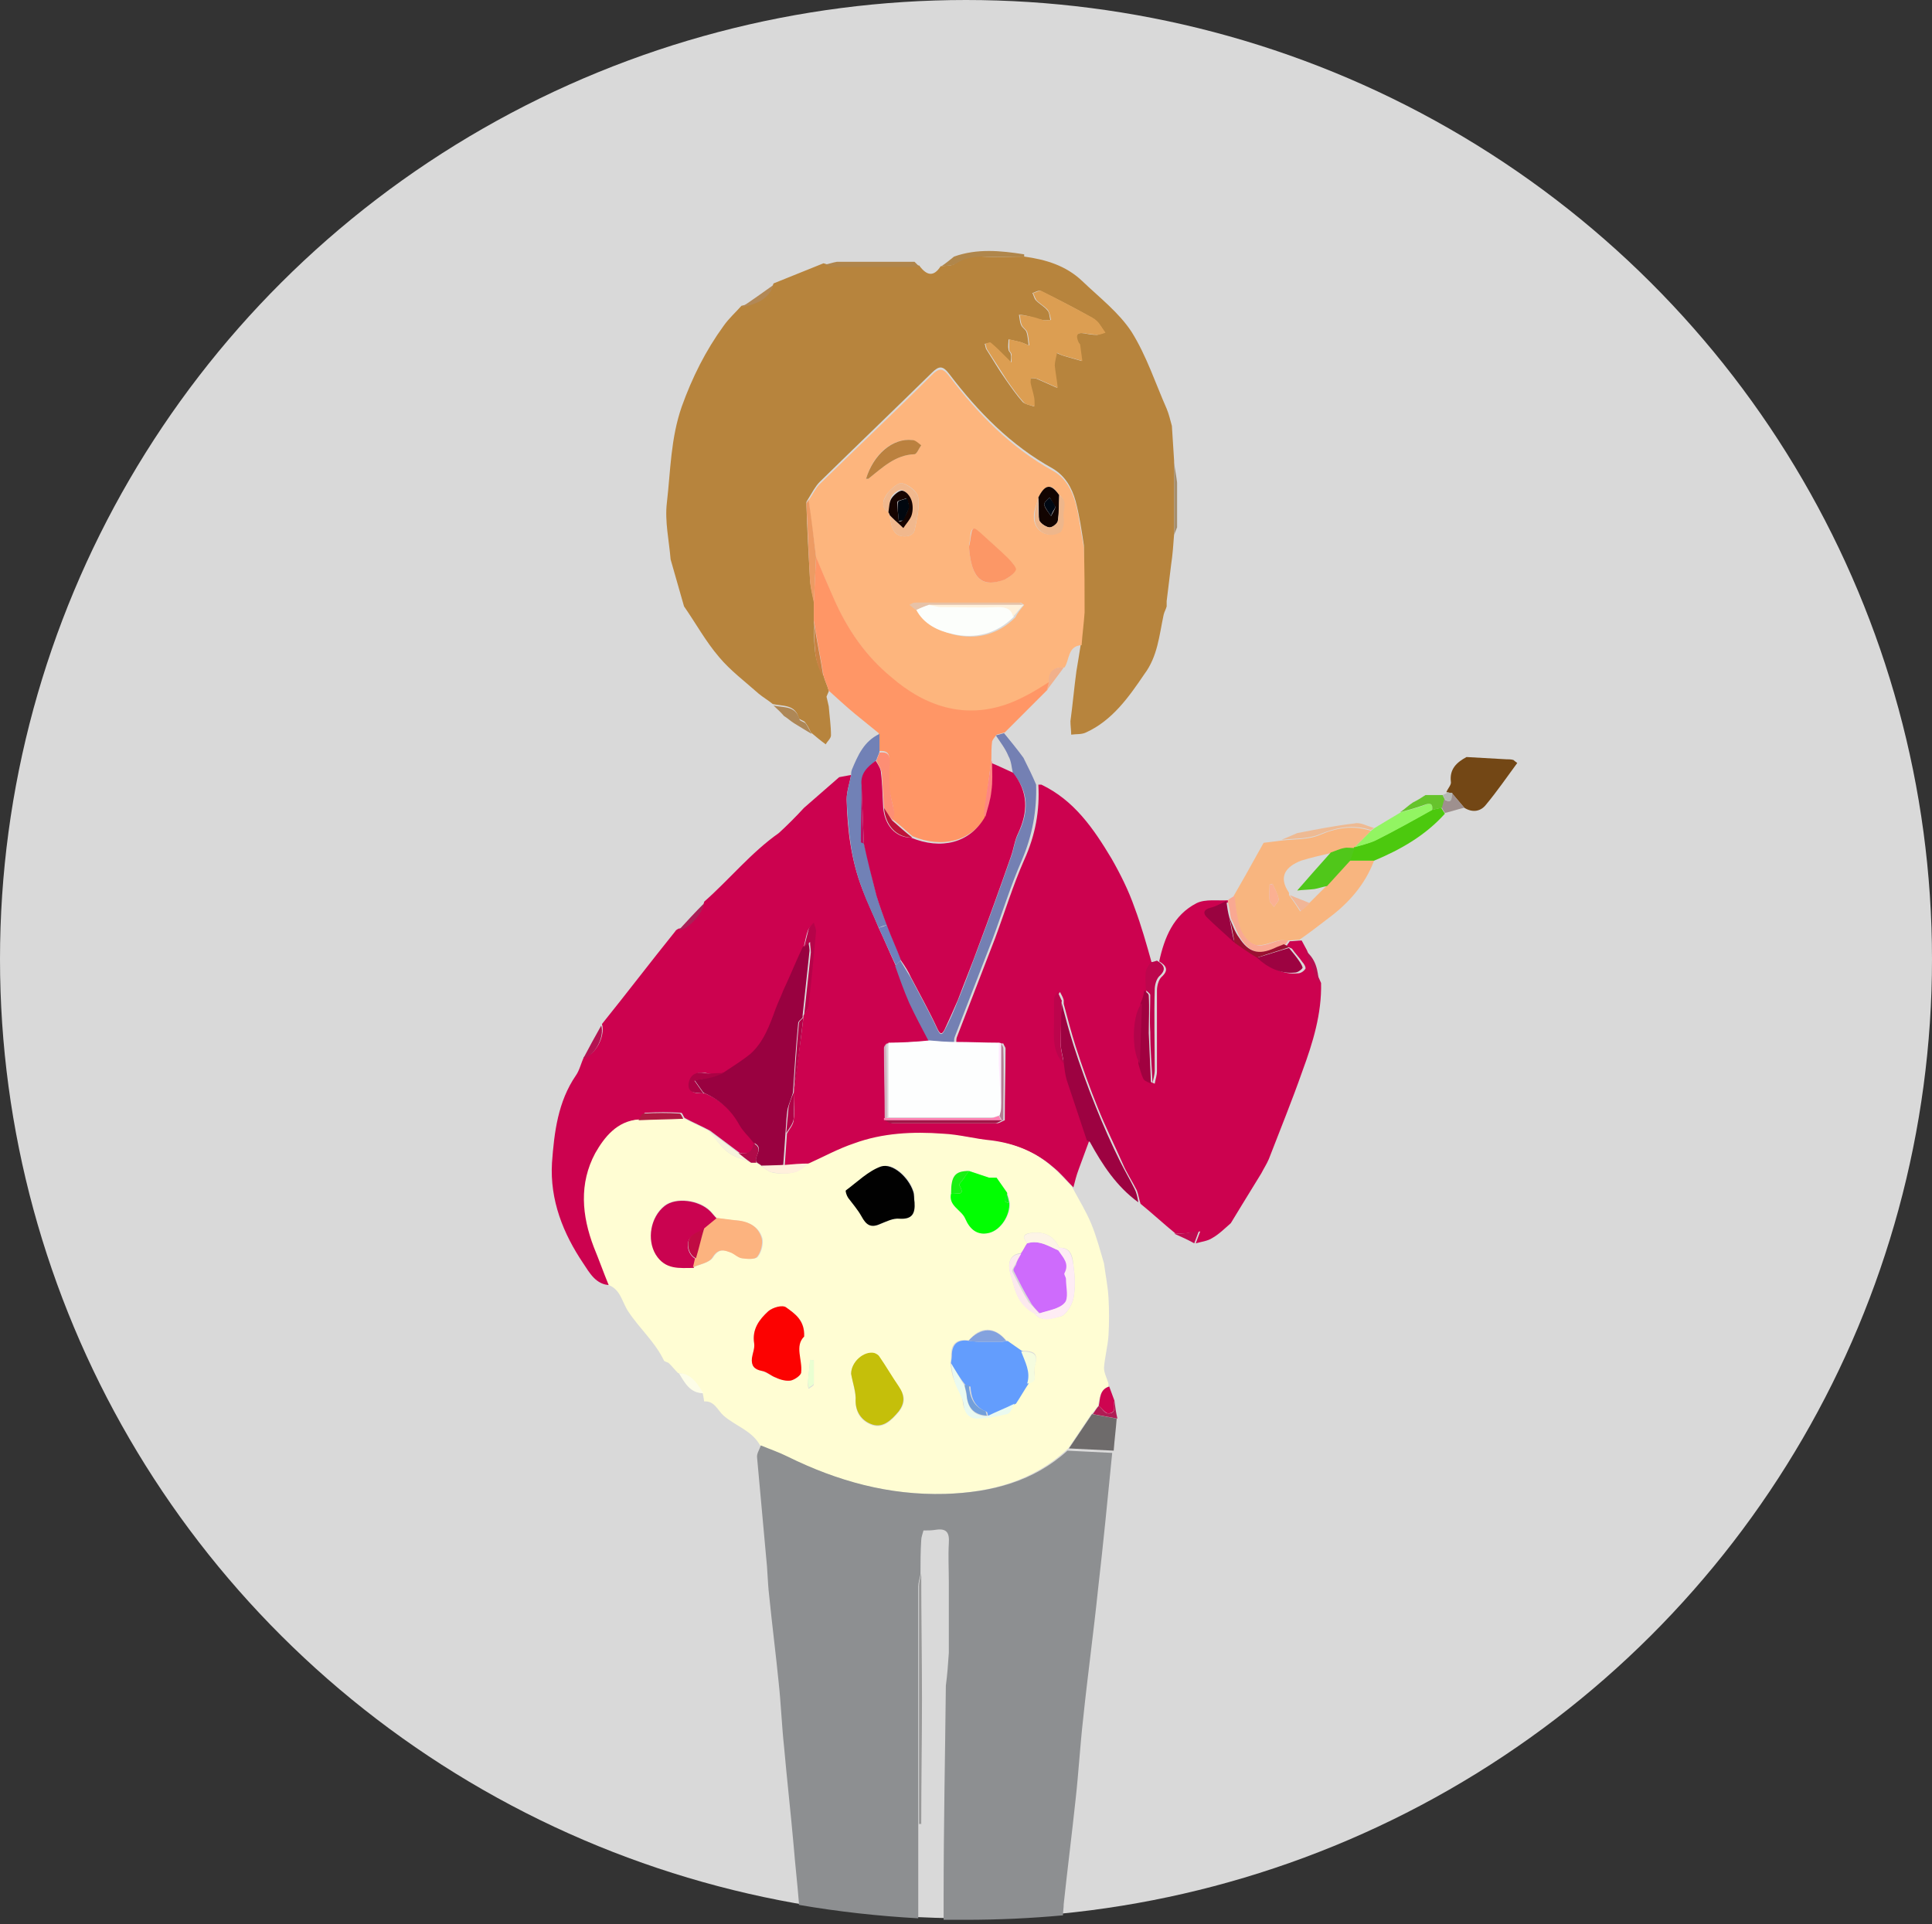 <svg version="1.1" id="Layer_1" xmlns="http://www.w3.org/2000/svg" x="0" y="0" viewBox="0 0 259 258" style="enable-background:new 0 0 259 258" xml:space="preserve"><rect x="0" y="0" width="259" height="258" fill="#333333" stroke="none"/><style>.st1{fill:#cc024f}.st44{fill:#b20247}</style><ellipse cx="129.5" cy="128.6" rx="129.5" ry="128.6" style="fill:#d9d9d9"/><path class="st1" d="M107.8 108.3c1.6-1.4 3.1-2.7 4.7-4.1.5-.1 1.1-.2 1.6-.3-.2 1.1-.6 2.2-.6 3.3.1 4.1.6 8.1 2.1 12 .7 1.8 1.5 3.5 2.2 5.2.8 1.7 1.5 3.4 2.3 5.1.6 1.7 1.2 3.4 1.9 5 .8 1.7 1.7 3.4 2.6 5.1l-5.7.3c-.1.2-.3.4-.3.6 0 3.1 0 6.2.1 9.4v.3c.3.1.7.4 1 .4h14c.3 0 .7-.3 1-.4 0-3.2.1-6.4.1-9.6 0-.2-.2-.4-.3-.7h-.3c-2 0-4-.1-6-.1 0-.3 0-.6.1-.8l5.1-13.2c1.3-3.5 2.4-7.1 3.9-10.5 1.5-3.3 2.1-6.6 1.9-10.1h.4c4.4 2.1 7 5.9 9.4 9.9 1.2 2.1 2.3 4.3 3.1 6.6.9 2.4 1.6 4.9 2.3 7.4-.2.4-.6.9-.7 1.3-.1.8 0 1.6 0 2.4-.1.6-.2 1.1-.3 1.7-1.3 1.4-1.5 6.3-.3 8.1.2.7.4 1.4.7 2.1.1.3.6.4 1 .6.1-.6.3-1.1.3-1.7v-10.8c0-.6.2-1.4.6-1.8 1-.9.7-1.5-.3-2.1.7-3.2 1.9-6.2 5-7.8 1.2-.6 2.9-.3 4.4-.4-.1 0-.1.1 0 .2-.7.3-1.4.7-2.1.9-.8.2-1.2.6-.6 1.2 1.2 1.2 2.5 2.4 3.8 3.5 1 .7 2 1.3 3 2 1.5 1.3 3.1 2.2 5.1 2 .4 0 .8-.3 1-.6.1-.2-.2-.7-.4-.9-.4-.6-1-1.2-1.4-1.8-.2-.1-.5-.2-.7-.4.1-.2.3-.4.4-.6.5 0 1.1-.1 1.6-.1.2.4.5.9.7 1.3.6 1.5 1.3 3 1.9 4.4.1 4.1-1.1 8-2.5 11.8-1.4 4-3 7.9-4.5 11.8-.3.7-.7 1.3-1 1.9-.9 1.5-1.8 2.9-2.7 4.4-.5.8-.9 1.5-1.4 2.3-.8.7-1.6 1.5-2.5 2-.6.4-1.5.5-2.2.7.2-.5.4-1.1.6-1.6-.5.1-1 .2-1.5.2-.6.1-1.2.1-1.8.1-1.6-1.3-3.1-2.7-4.7-4-.2-.6-.3-1.3-.5-1.8-.6-1.2-1.4-2.4-1.9-3.6-1.1-2.5-2.3-4.9-3.3-7.4-1.1-2.7-2.1-5.5-3-8.3-.6-1.9-1.1-3.8-1.6-5.7v-.5c-.1-.4-.3-.7-.5-1.1-.2.3-.5.7-.5 1-.1.9 0 1.9 0 2.8 0 2-.3 4.1 1.3 5.8.1.8.2 1.6.4 2.3l2.7 8.1c-.5 1.3-.9 2.5-1.4 3.8-.3.8-.5 1.6-.7 2.4-.9-.9-1.7-1.9-2.7-2.7-2.3-2-5-3.1-8.1-3.5-2.2-.2-4.3-.8-6.5-.9-4-.2-8.1 0-11.9 1.3-2.1.7-4.1 1.8-6.1 2.7-1.1.1-2.2.2-3.4.2.1-1.4.2-2.9.3-4.3.3-.6.9-1.2.9-1.9.2-1.1 0-2.3 0-3.5.4-3.4.9-6.7 1.3-10.1v-.3c.2-.4.6-.8.6-1.3.4-3.3.7-6.5 1-9.8 0-.4-.2-.8-.3-1.2-.2.3-.6.5-.7.9-.3.8-.4 1.6-.6 2.4-.9 1.9-1.8 3.9-2.6 5.8-.4.8-.7 1.6-1 2.4-.8 2.2-1.6 4.5-3.4 6.1-1.1 1-2.4 1.7-3.6 2.5-.8 0-1.6.1-2.3-.1-1.3-.3-2.2.2-2.3 1.4-.2 1.4 1 1.3 2 1.3 2.1.9 3.7 2.3 4.8 4.3.5.9 1.3 1.6 1.9 2.4-.2 1.2-.9 1.5-2 1.3-1.3-1-2.7-2-4-3-1.1-.6-2.3-1.1-3.4-1.7-.2-.2-.3-.7-.5-.7-1.6-.1-3.2-.1-4.8 0-.2 0-.4.6-.7.9-2.9.2-4.6 2.4-5.8 4.5-2.2 4-1.7 8.4-.2 12.6.7 1.7 1.3 3.4 2 5.1-1.9 0-2.8-1.7-3.6-2.9-2.7-4-4.5-8.5-4.2-13.5.3-4.1.8-8.2 3.2-11.7.5-.7.7-1.7 1.1-2.5 1.4-.1 2.9-2.7 2.4-4.4 3.3-4.1 6.5-8.3 9.8-12.4.1-.2.3-.3.5-.4 1.2 0 3.2-2.2 3.4-3.6 3.4-3 6.3-6.6 10-9.2 1.1-1 2.3-2.2 3.4-3.4z"/><path d="M137.3 34.4c2.9.4 5.6 1.2 7.8 3.3 2.3 2.2 4.9 4.2 6.6 6.8 2 3.2 3.2 6.9 4.7 10.3.3.7.5 1.6.7 2.3.1 1.6.2 3.1.3 4.7v9.8c-.1 1.4-.2 2.8-.4 4.1-.2 1.6-.4 3.3-.6 4.9v.7c-.1.4-.3.7-.4 1.1-.6 2.8-.8 5.6-2.6 8-2.1 3.1-4.3 6.2-7.8 7.8-.6.3-1.3.2-2 .3 0-.6-.1-1.2-.1-1.8.3-2.2.5-4.5.8-6.7.2-1.2.4-2.4.6-3.7.1-1.5.3-2.9.4-4.4v-8.8c-.3-2-.6-4-1.1-5.9-.5-1.8-1.4-3.4-3.1-4.4-5.6-3.1-10-7.6-13.8-12.6-.9-1.2-1.4-1.2-2.4-.2-5 4.9-10 9.7-15 14.6-.6.6-1 1.4-1.5 2.2-.1.2-.3.4-.3.6.1 3.5.3 7 .5 10.5.1.9.3 1.8.5 2.7v2.6c.1 2.5-.2 5.1 1.3 7.4.2.7.5 1.3.7 2v.1c-.1.2-.2.5-.3.7.1.4.2.9.3 1.3.1 1.3.3 2.6.3 3.9 0 .4-.5.8-.7 1.2-.7-.5-1.4-1.1-2-1.6-.2-.5-.5-1-.8-1.4-.2-.2-.7-.3-.8-.5-.5-1.9-2.2-1.6-3.5-1.9-.6-.5-1.3-.9-1.9-1.4-1.8-1.6-3.8-3.1-5.3-4.9-1.8-2.1-3.1-4.5-4.7-6.8L89.9 75c-.2-2.5-.8-5.1-.5-7.6.5-4.3.5-8.6 2-12.9 1.4-3.9 3.2-7.5 5.6-10.8.7-1 1.6-1.8 2.4-2.7 1.8-.4 3.6-.9 4.3-3 2.2-.9 4.5-1.8 6.7-2.7.4.1.8.3 1.3.3h11.5s.1 0 .1.1c1 1.3 1.9 1.4 2.8 0 .7-.1 1.5 0 2-.4 1.1-.8 2.3-1 3.6-.9 1.9.1 3.8 0 5.6 0zm9.8 10.5c.2-.1.6-.2 1-.3-.3-.4-.5-.9-.9-1.3-.3-.4-.8-.7-1.2-.9-2.1-1.2-4.3-2.3-6.5-3.4-.3-.1-.8.2-1.1.3.2.3.2.7.5 1 .5.5 1.1.8 1.5 1.3.3.3.3.9.4 1.3-.4 0-.7.1-1.1 0-.6-.1-1.2-.3-1.8-.5-.4-.1-.9-.2-1.3-.2.1.5.1 1 .3 1.4.1.3.6.6.7.9.2.6.2 1.2.3 1.8-.5-.2-.9-.4-1.4-.5-.4-.1-.9-.2-1.3-.3 0 .5-.1.9 0 1.4 0 .2.3.4.3.6.1.4 0 .7 0 1.1l-.7-.7c-.6-.6-1.3-1.3-2-1.9-.1-.1-.5.1-.8.1.1.2.1.5.2.7.9 1.4 1.7 2.8 2.7 4.2.7 1 1.4 2 2.2 2.9.3.3 1 .4 1.5.6 0-.5 0-.9-.1-1.4-.1-.5-.3-1.1-.4-1.6-.1-.2 0-.5 0-.8.3 0 .6 0 .9.1l2.7 1.2c-.1-1-.3-2-.4-3 0-.6.2-1.2.3-1.7.4.2.9.4 1.3.5l2.1.6c-.1-.7-.2-1.5-.3-2.2 0-.1-.1-.2-.2-.3-.4-.9-.3-1.4.9-1.2.5.1 1 .2 1.7.2z" style="fill:#b7843d"/><path d="M108.4 156c2-.9 4-2 6.1-2.7 3.8-1.4 7.9-1.6 11.9-1.3 2.2.1 4.3.7 6.5.9 3.1.4 5.8 1.5 8.1 3.5 1 .8 1.8 1.8 2.7 2.7.9 1.7 1.9 3.3 2.6 5 .7 1.7 1.2 3.6 1.7 5.3.2 1.5.5 3 .6 4.5.1 1.7.1 3.5 0 5.2-.1 1.4-.5 2.9-.6 4.3 0 .7.4 1.4.6 2.1v.4c-1.2.5-1.2 1.6-1.4 2.6-.3.4-.6.8-.9 1.1-1 1.5-2.1 3.1-3.1 4.6-4.7 4.4-10.4 5.9-16.6 6.1-7.5.2-14.4-1.7-21.1-5-1.2-.6-2.4-1-3.6-1.5-1.1-2-3.3-2.6-4.9-4-.8-.7-1.2-2-2.6-1.9 0 0-.1-.7-.2-1.1-.9-1.2-1.6-2.6-3.3-2.7-.4-.4-.8-.9-1.2-1.3-.2-.2-.6-.2-.7-.4-1.2-2.5-3.3-4.3-4.8-6.6-.8-1.2-1-2.9-2.6-3.5-.7-1.7-1.3-3.4-2-5.1-1.6-4.2-2-8.5.2-12.6 1.2-2.1 2.9-4.3 5.8-4.5 2-.1 4-.1 6-.2 1.1.6 2.3 1.1 3.4 1.7.9 1 1.6 2.1 2.6 2.9.9.7 2.1.9 3.1 1.4.2 0 .4 0 .6-.1.2.2.5.3.7.5.5.3 1 .8 1.5.9.9.2 1.9.2 2.8 0 .8-.1 1.5-.8 2.1-1.2zm33.6 11.3c-.7-1.6-2-2.2-3.7-2-1.1.1-1.3.5-.6 1.4-.3.4-.5.9-.8 1.3-1.2.1-1.7.9-1.6 2 .1.8.4 1.5.6 2.3.4 1.6 1.2 2.9 2.7 3.7 1 1.4 2.5.7 3.6.5.7-.2 1.5-1.5 1.7-2.4.3-1.5.2-3 0-4.5-.1-.9-.2-2.4-1.9-2.3zm-9.4-9.4-2.7-.9c-1.9 0-2.4.7-2.3 3-.4 1.7 1.3 2.2 1.9 3.4.6 1.4 1.6 2.3 3.2 1.9 1.5-.4 2.8-2.4 2.7-4-.1-.5-.2-.9-.4-1.4-.5-.7-.9-1.3-1.4-2h-1zm-36.5 5.4c-.3-.3-.6-.7-.9-1-1.5-1.5-4.6-1.8-6.1-.7-1.9 1.5-2.4 4.5-1.2 6.5 1.2 2.1 3.2 1.8 5.1 1.8.9-.4 2.1-.6 2.6-1.3.8-1.3 1.6-1 2.6-.6.5.2.9.6 1.3.7.7.1 1.8.2 2.1-.2.5-.6.8-1.8.6-2.5-.5-1.7-2-2.2-3.6-2.4-.9 0-1.7-.2-2.5-.3zm39.9 24.8c.6-.9 1.1-1.8 1.7-2.7 1.7-.1.7-1.4 1-2.2.5-1.7.1-2.1-1.8-2.1-.7-.5-1.3-.9-2-1.4-1.6-1.9-3.5-1.9-5 0-1.6-.2-2.4.4-2.4 2 0 .3 0 .7-.1 1 .1.8.2 1.6.5 2.3.4 1.1 1.1 2 1.2 3.1.1 1.2.9 1.8 1.7 1.8 1.4.1 2.8-.2 4.1-.6.5.1.7-.7 1.1-1.2zm-28.2-8.9c.2-2.2-1.3-3.1-2.4-3.9-.5-.3-1.9 0-2.4.5-1.2 1.1-2.2 2.4-1.9 4.3.1.6-.2 1.3-.3 2-.1 1 .3 1.5 1.3 1.7.7.2 1.2.7 1.9.9.6.2 1.4.5 2 .4.5-.1 1.4-.7 1.4-1.1.1-1.7-1-3.5.4-4.8zm14.8-18c0-.5 0-1-.1-1.5-.6-1.9-2.8-3.9-4.3-3.3-1.7.6-3.2 2-4.7 3.2-.1.1.1.7.3 1 .6.9 1.3 1.6 1.8 2.5.6 1.1 1.2 1.6 2.5 1 .8-.4 1.8-.8 2.6-.7 1.6.1 2-.7 1.9-2.2zm-8.5 23c.2 1.1.6 2.4.6 3.7 0 1.6.8 2.6 2 3.1 1.6.7 2.8-.5 3.8-1.7.9-1.1.9-2.2 0-3.3-.9-1.3-1.7-2.7-2.6-4-.2-.2-.5-.5-.7-.5-1.4-.3-3.1 1.1-3.1 2.7zm-5-1.8h-.5l-.3 3c0 .3 0 .5.1.8.3-.2.7-.4.7-.6v-3.2z" style="fill:#fffdd3"/><path d="M145.4 82.1c-.1 1.5-.3 2.9-.4 4.4-1.9.1-1.6 2-2.3 3-1.4-.1-2.1.6-2 2-1.1.7-2.2 1.4-3.4 2-7.3 3.8-13.4 1.1-17.8-2.6-3.3-2.8-5.9-6.4-7.7-10.5-.8-1.9-1.6-3.7-2.4-5.6-.3-2.6-.7-5.1-1-7.7.5-.7.9-1.6 1.5-2.2 5-4.9 10.1-9.7 15-14.6 1-1 1.5-1 2.4.2 3.8 5 8.2 9.5 13.8 12.6 1.7.9 2.6 2.6 3.1 4.4.5 1.9.7 3.9 1.1 5.9.1 2.9.1 5.8.1 8.7zm-8.1-1c-.2-.1-.4-.3-.5-.3h-14c-.2 0-.5.2-.7.3.3.2.6.5.9.7 1 2 3 2.8 4.9 3.3 3 .7 5.9 0 8.2-2.3.3-.6.7-1.1 1.2-1.7zm1.9-14.4c-.2.8-.6 1.7-.6 2.5-.1 1.9 1.8 3.1 3.4 2.1.4-.2.6-1.3.5-1.9-.2-1 .7-2.3-.6-3.1-.9-1.5-1.7-1.4-2.7.4zm-20 2.3c.2.8.3 1.7.7 2.3.6.9 2.5.8 2.7-.2.3-1.4.7-3 .5-4.4-.1-.8-1.3-1.7-2.1-1.9-.5-.2-1.5.7-2 1.3-.5.7-1.1 1.8.1 2.6.1.1.1.2.1.3zm10.7 4.3c.3 4.5 1.9 5.5 4.7 4.4.6-.2 1.3-.7 1.5-1.3.1-.4-.5-1.1-1-1.5-1.2-1.2-2.5-2.4-3.8-3.5-.5-.5-1-.9-1.2.2 0 .7-.2 1.4-.2 1.7zm-13.8-9.1c.1 0 .2.1.3 0 1.9-1.5 3.6-3.2 6.2-3.3.3 0 .6-.8.9-1.2-.4-.2-.8-.6-1.2-.7-2.6-.3-5.2 1.8-6.2 5.2z" style="fill:#fdb57d"/><path d="M109.4 74.7c.8 1.9 1.6 3.8 2.4 5.6 1.8 4.1 4.3 7.7 7.7 10.5 4.4 3.8 10.5 6.4 17.8 2.6 1.2-.6 2.3-1.3 3.4-2-.1.4-.2.7-.3 1.1l-5.7 5.7c-.4.1-.7.2-1.1.3-.2.3-.5.6-.6.9-.1.8-.1 1.6-.1 2.4l-.9 7.2c0 .1.1.3.2.4-2 3.4-5.9 4.4-9.9 2.7-.9-.8-1.8-1.6-2.7-2.3.1-.4.2-.7.2-1.1-.1-1-.5-2-.6-3-.1-1.2-.1-2.5 0-3.7.1-1.1-.4-1.4-1.4-1.3v-2.4c-1.1-.9-2.1-1.7-3.2-2.6-1.2-1-2.4-2.1-3.5-3.1-.2-.7-.5-1.3-.7-2-.4-2.5-.9-4.9-1.3-7.4v-2.6c.1-1.8.2-3.9.3-5.9z" style="fill:#ff9666"/><path d="M174.2 126c-.5 0-1.1.1-1.6.1-.4 0-.7-.1-1.1 0-1.1.2-2.2.8-3.2.6-.9-.2-1.7-1.3-2.1-2.2-.5-1.4-.5-2.9-.8-4.4.5-.9 1.1-1.9 1.6-2.8.8-1.4 1.6-2.9 2.4-4.3l2.4-.3c1.7-.2 3.5-.1 5-.7 2.3-1 4.5-1.4 7-.6l-2.3 2.3v.1c-.5 0-1-.1-1.4 0-.6.1-1.2.4-1.8.6-1.3.3-2.6.6-3.9 1-2 .8-3.1 2.1-1.6 4.3v.3c.5.7 1 1.4 1.5 2.2.4-.4.8-.7 1.2-1.1l2.3-2.3c1-1.1 2.1-2.3 3.1-3.4h3.3c-1.2 3.2-3.4 5.7-6.1 7.7-1.3 1-2.6 2-3.9 2.9zm-3.6-7.5c-.1 0-.3.1-.4.1 0 .7-.1 1.4 0 2.1 0 .3.4.6.6.9.2-.4.7-.8.6-1.1-.1-.6-.5-1.3-.8-2z" style="fill:#f8b57f"/><path d="M133.5 98.6c.4-.1.7-.2 1.1-.3.9 1.1 1.8 2.2 2.6 3.3.6 1.2 1.2 2.4 1.7 3.6.1 3.5-.5 6.8-1.9 10.1-1.5 3.4-2.6 7-3.9 10.5L128 139c-.1.2-.1.5-.1.8-1.1-.1-2.2-.2-3.4-.2-.9-1.7-1.8-3.4-2.6-5.1-.7-1.6-1.3-3.3-1.9-5l.7-.7c.5.8.9 1.5 1.4 2.3 1.2 2.3 2.5 4.6 3.6 7 .4.8.6.6.9.1.7-1.3 1.3-2.7 1.8-4 1-2.4 1.9-4.9 2.8-7.3 1.5-4 2.9-7.9 4.3-11.9.4-1 .5-2.2 1-3.2 1.4-2.9 1.5-5.6-.7-8.1-.2-.8-.2-1.6-.6-2.3-.4-1-1.1-1.9-1.7-2.8z" style="fill:#7480b3"/><path d="m145.7 152.9-2.7-8.1c-.2-.7-.3-1.5-.4-2.3-.1-.9-.4-1.7-.4-2.6 0-1.8 0-3.7.1-5.5.5 1.9 1 3.8 1.6 5.7.9 2.8 1.9 5.6 3 8.3 1 2.5 2.1 5 3.3 7.4.6 1.2 1.3 2.4 1.9 3.6.3.6.4 1.2.5 1.8-2.9-2.1-4.8-5-6.5-8.1l-.4-.2z" style="fill:#9d0241"/><path d="M203.4 102.3c-1.4 1.9-2.7 3.8-4.2 5.6-.7.9-1.8 1.1-2.9.4-.6-.7-1.1-1.3-1.7-2-.2 0-.4 0-.7-.1.2-.5.7-1 .6-1.4-.2-1.7.8-2.6 2.1-3.3 1.8.1 3.5.2 5.3.3.3 0 .7 0 1 .1.2.2.4.3.5.4z" style="fill:#734715"/><path d="M184.2 115.4h-3.3c.2-.6.4-1.1.6-1.7v-.1c.9-.3 1.9-.5 2.8-.9 2.6-1.3 5.1-2.7 7.6-4.1.4-.1.9-.2 1.3-.3.2.3.3.5.5.8-2.6 2.9-5.9 4.8-9.5 6.3z" style="fill:#4cc90e"/><path d="M143.3 194.2c1-1.5 2.1-3.1 3.1-4.6l3.3.6c-.1 1.4-.3 2.9-.4 4.3l-6-.3z" style="fill:#6e6b6b"/><path d="M192 108.6c-2.5 1.4-5 2.8-7.6 4.1-.9.4-1.8.6-2.8.9l2.3-2.3c.1-.1.3-.2.4-.3 1.2-.7 2.3-1.4 3.5-2.1 1.1-.3 2.3-.6 3.3-1 .7-.3 1-.1.9.7z" style="fill:#92f562"/><path d="M155.1 128.8c1 .6 1.3 1.2.3 2.1-.4.4-.6 1.2-.6 1.8-.1 3.6 0 7.2 0 10.8 0 .6-.2 1.2-.3 1.7-.1-2.3-.3-4.5-.3-6.8-.1-1.7 0-3.3 0-5 0-.2-.4-.4-.6-.7 0-.8-.1-1.6 0-2.4.1-.5.4-.9.7-1.3.2 0 .5-.1.8-.2z" style="fill:#bd064d"/><path d="M123.2 244.6v-32c0-.5.2-1.1.3-1.6 0 5.6.1 11.2.1 16.8 0 5.6-.1 11.2-.1 16.8-.1-.1-.2-.1-.3 0z" style="fill:#989898"/><path d="M165.5 120.1c.2 1.5.3 3 .8 4.4.3.9 1.2 2 2.1 2.2.9.3 2.1-.4 3.2-.6.3-.1.7 0 1.1 0-.1.2-.3.4-.4.6-.4.2-.8.3-1.2.5-2.2.9-3.5.6-4.8-1.4-.5-.8-.8-1.8-1.3-2.7-.1-.7-.2-1.5-.4-2.2v-.2c.2-.2.6-.4.9-.6z" style="fill:#f9a892"/><path d="M184.2 111c-.1.1-.3.2-.4.3-2.4-.8-4.6-.4-7 .6-1.5.6-3.3.5-5 .7l2.1-.9c2.6-.5 5.1-1 7.7-1.3.8-.2 1.7.4 2.6.6z" style="fill:#eeba93"/><path d="M123.3 35.8h-11.5c-.4 0-.8-.2-1.3-.3.6-.1 1.1-.3 1.7-.4h10.4l.7.7z" style="fill:#b0854b"/><path d="M137.3 34.4c-1.8 0-3.7.1-5.5 0-1.3 0-2.5.2-3.6.9-.5.4-1.3.3-2 .4.6-.4 1.2-.9 1.7-1.3 3.1-1.1 6.2-.8 9.4-.3v.3z" style="fill:#b0864b"/><path d="M147.3 188.5c.2-1 .1-2.2 1.4-2.6.2.6.5 1.3.7 1.9-.2.6.4 1.7-.9 1.7-.4-.1-.8-.7-1.2-1z" style="fill:#ce0450"/><path d="M192 108.6c.1-.8-.2-1-1-.7-1.1.4-2.2.7-3.3 1 .6-.4 1.1-.9 1.7-1.3.6-.3 1.1-.6 1.7-1h2.3l.3.6c-.1.4-.2.7-.3 1.1-.6.1-1 .2-1.4.3z" style="fill:#66c32c"/><path d="M103.7 94.6c1.4.3 3 0 3.5 1.9.1.2.6.3.8.5.3.4.5.9.8 1.4-.8-.5-1.5-.9-2.3-1.4-.5-.3-.9-.7-1.4-1-.5-.6-1-1-1.4-1.4z" style="fill:#ae8756"/><path d="M80.6 137.5c.5 1.6-1 4.2-2.4 4.4.8-1.5 1.6-3 2.4-4.4z" style="fill:#b41352"/><path d="M103.7 38.2c-.7 2.1-2.5 2.6-4.3 3 1.5-1 2.9-2 4.3-3z" style="fill:#b28856"/><path d="M193.3 108.3c.1-.4.2-.7.3-1.1.8.4 1 .3 1-.9.6.7 1.1 1.3 1.7 2-.9.2-1.7.5-2.6.7-.1-.2-.3-.4-.4-.7z" style="fill:#9e908e"/><path d="M157.4 165.4c.6 0 1.2 0 1.8-.1.5-.1 1-.2 1.5-.2-.2.5-.4 1.1-.6 1.6-.9-.5-1.8-.9-2.7-1.3z" style="fill:#c00b51"/><path d="M94.4 121.1c-.2 1.4-2.2 3.6-3.4 3.6 1.1-1.2 2.2-2.4 3.4-3.6z" style="fill:#aa2057"/><path d="M147.3 188.5c.4.3.8 1 1.2 1 1.3.1.7-1.1.9-1.7.1.8.2 1.6.4 2.4l-3.3-.6c.3-.4.5-.8.8-1.1z" style="fill:#af1c54"/><path d="M91 184.1c1.8.1 2.5 1.5 3.3 2.7-1.8 0-2.5-1.4-3.3-2.7z" style="fill:#fdfde8"/><path d="M140.3 92.6c.1-.4.2-.7.3-1.1-.1-1.4.6-2.1 2-2-.7 1-1.5 2-2.3 3.1z" style="fill:#f1b08b"/><path d="M157.4 62c.1.9.3 1.8.4 2.7v6c-.1.3-.3.7-.4 1V62z" style="fill:#a58e6d"/><path d="M176.8 131.8c-.6-1.5-1.3-3-1.9-4.4 1.5 1.1 1.8 2.7 1.9 4.4z" style="fill:#b80e51"/><path d="M194.7 106.3c-.1 1.2-.2 1.3-1 .9l-.3-.6c.2-.1.5-.2.7-.4.1.1.3.1.6.1z" style="fill:#b6b8b5"/><path d="M133.9 289.6c-2 0-4-.1-6-.1.1-.1.2-.4.2-.4 2.8 0 5.7 0 8.5.1-.9.1-1.8.2-2.7.4z" style="fill:#968a84"/><path d="M102.1 156.3c-.2-.2-.5-.3-.7-.5-.4-.8 1.2-1.9-.4-2.6-.6-.8-1.4-1.5-1.9-2.4-1.1-2-2.7-3.4-4.8-4.3-.4-.6-.8-1.1-1.2-1.7.7-.1 1.4-.2 2.1-.4l1.8-.6c1.2-.8 2.5-1.6 3.6-2.5 1.8-1.6 2.6-3.9 3.4-6.1.3-.8.7-1.6 1-2.4.9-1.9 1.7-3.9 2.6-5.8.3-.2.5-.5.8-.7 0 .5.2.9.1 1.4l-.9 8.4v.3c-.2.3-.6.5-.6.8-.3 3.1-.5 6.2-.7 9.3-.2.7-.5 1.4-.7 2.1-.2 1.1-.2 2.2-.3 3.3-.1 1.4-.2 2.9-.3 4.3-.9.1-1.9.1-2.9.1z" style="fill:#990140"/><path d="M124.6 139.5c1.1.1 2.2.2 3.4.2 2 0 4 .1 6 .1v2.8c.1 2 .2 3.9.3 5.9-.1.3-.2.7-.2 1-.3.1-.7.3-1 .3h-14v-10c1.7 0 3.6-.1 5.5-.3z" style="fill:#fdfefe"/><path d="M114.1 103.9c0-.2 0-.4.1-.7.8-1.9 1.6-3.8 3.7-4.8v2.4c-.1.4-.3.7-.4 1.1-1 .9-2.1 1.8-1.9 3.3-.1 2.5-.1 5-.2 7.6 0 .1.3.1.4.2.6 2.3 1.1 4.7 1.7 7 .4 1.4.9 2.7 1.4 4-.4.1-.7.2-1.1.4-.7-1.7-1.6-3.4-2.2-5.2-1.5-3.8-1.9-7.9-2.1-12 0-1 .4-2.2.6-3.3z" style="fill:#7181b6"/><path d="M153.4 132.8c.2.2.6.4.6.7.1 1.7 0 3.3 0 5 .1 2.3.2 4.5.3 6.8-.3-.2-.8-.3-1-.6-.3-.6-.5-1.4-.7-2.1l.3-8.1c.3-.6.4-1.1.5-1.7z" style="fill:#a10140"/><path d="M172.8 127.1c.5.6 1 1.2 1.4 1.8.2.3.5.8.4.9-.2.3-.7.6-1 .6-2 .2-3.7-.7-5.1-2 1.4-.4 2.9-.9 4.3-1.3z" style="fill:#9d0341"/><path d="M164.4 120.8c.1.7.2 1.5.4 2.2.2 1.1.4 2.3.7 3.4-1.3-1.2-2.6-2.3-3.8-3.5-.5-.6-.2-1 .6-1.2.8-.2 1.4-.6 2.1-.9z" style="fill:#9a0340"/><path d="m107.8 136.1.9-8.4c0-.5-.1-.9-.1-1.4-.3.2-.5.5-.8.7l.6-2.4c.1-.3.4-.6.7-.9.1.4.3.8.3 1.2-.3 3.3-.6 6.6-1 9.8 0 .6-.4 1-.6 1.4z" style="fill:#b60349"/><path d="M117.8 124.4c.4-.1.7-.2 1.1-.4.6 1.6 1.3 3.1 1.9 4.7l-.7.7c-.8-1.6-1.5-3.3-2.3-5z" style="fill:#6f80bc"/><path d="M142.3 134.5c0 1.8-.1 3.7-.1 5.5 0 .9.3 1.7.4 2.6-1.6-1.6-1.3-3.7-1.3-5.8V134c0-.4.3-.7.5-1 .2.4.3.7.5 1.1.1 0 0 .2 0 .4z" style="fill:#bc044c"/><path d="M165.5 126.4c-.2-1.1-.4-2.3-.7-3.4.4.9.7 1.9 1.3 2.7 1.3 2 2.6 2.4 4.8 1.4.4-.2.8-.3 1.2-.5.2.1.5.2.7.4-1.4.5-2.9.9-4.3 1.4-1-.6-2-1.3-3-2z" style="fill:#9a1031"/><path class="st44" d="M106.4 146.5c.2-3.1.4-6.2.7-9.3 0-.3.4-.5.6-.8-.4 3.4-.8 6.8-1.3 10.1z"/><path d="M102.1 156.3c1 0 2-.1 3-.1 1.1-.1 2.2-.2 3.4-.2-.7.4-1.3 1.1-2 1.2-.9.2-1.9.2-2.8 0-.6 0-1.1-.5-1.6-.9z" style="fill:#fff0dc"/><path d="M118.9 149.9h14c.3 0 .7-.2 1-.3l.3.6h-15.7v-.3h.4z" style="fill:#ff81b3"/><path d="M118.5 150.2H134.4c-.3.1-.7.4-1 .4h-14c-.2 0-.5-.3-.9-.4z" style="fill:#a11648"/><path d="M100.7 155.9c-1-.5-2.2-.7-3.1-1.4-1-.8-1.8-1.9-2.6-2.9 1.3 1 2.7 2 4 3 .6.5 1.2.9 1.7 1.3z" style="fill:#f7f3dc"/><path d="M91.6 150c-2 .1-4 .1-6 .2.2-.3.4-.9.7-.9 1.6-.1 3.2-.1 4.8 0 .2 0 .3.4.5.7z" style="fill:#af1a42"/><path d="M97 143.9c-.6.2-1.2.5-1.8.6-.7.2-1.4.2-2.1.4.4.6.8 1.1 1.2 1.7-.9-.1-2.1.1-2-1.3.2-1.2 1-1.7 2.3-1.4.8.1 1.6-.1 2.4 0z" style="fill:#ab0244"/><path d="m153.1 134.5-.3 8.1c-1.2-1.8-1-6.8.3-8.1z" style="fill:#b2044a"/><path d="M134.5 150.2h-.2l-.3-.6c.1-.3.2-.7.2-1v-8.7c.1.2.3.4.3.7.1 3.2 0 6.4 0 9.6z" style="fill:#b57b93"/><path d="M118.9 149.9h-.3c0-3.1-.1-6.2-.1-9.4 0-.2.2-.4.3-.6.1 3.3.1 6.6.1 10z" style="fill:#d3b0c0"/><path class="st44" d="m105.4 151.9.3-3.3c.1-.7.4-1.4.7-2.1 0 1.2.1 2.3 0 3.5-.1.7-.6 1.3-1 1.9z"/><path d="M100.7 155.9c-.6-.4-1.2-.9-1.7-1.3 1.1.2 1.9-.1 2-1.3 1.5.7 0 1.8.4 2.6h-.7z" style="fill:#b00b49"/><path d="M134.2 139.9v8.7c-.1-2-.2-3.9-.3-5.9v-2.8c.1-.1.2-.1.3 0z" style="fill:#ffe8fe"/><path d="M147.1 44.9c-.8-.1-1.2-.1-1.6-.2-1.2-.2-1.3.3-.9 1.2 0 .1.2.2.2.3.1.7.2 1.5.3 2.2l-2.1-.6c-.5-.1-.9-.3-1.3-.5-.1.6-.3 1.2-.3 1.7.1 1 .3 2 .4 3l-2.7-1.2c-.3-.1-.6-.1-.9-.1 0 .3-.1.5 0 .8.1.5.3 1.1.4 1.6.1.4.1.9.1 1.4-.5-.2-1.2-.2-1.5-.6-.8-.9-1.5-1.9-2.2-2.9l-2.7-4.2c-.1-.2-.1-.5-.2-.7.3-.1.6-.3.8-.1.7.6 1.3 1.2 2 1.9l.7.7v-1.1c0-.2-.3-.4-.3-.6v-1.4c.4.1.9.2 1.3.3.5.1.9.4 1.4.5-.1-.6-.1-1.2-.3-1.8-.1-.3-.6-.6-.7-.9-.2-.4-.2-.9-.3-1.4.4.1.9.1 1.3.2.6.1 1.2.3 1.8.5.3.1.7 0 1.1 0-.1-.5-.2-1-.4-1.3-.4-.5-1-.8-1.5-1.3-.2-.2-.3-.6-.5-1 .4-.1.9-.4 1.1-.3 2.2 1.1 4.3 2.2 6.5 3.4.4.2.9.5 1.2.9.3.4.6.9.9 1.3-.5.2-.9.3-1.1.3z" style="fill:#dc9e52"/><path d="M109.4 74.7c-.1 2-.2 4-.3 6.1-.2-.9-.4-1.8-.5-2.7-.2-3.5-.3-7-.5-10.5 0-.2.2-.4.3-.6.4 2.6.7 5.2 1 7.7z" style="fill:#ed9b63"/><path d="M109.1 83.4c.4 2.5.9 4.9 1.3 7.4-1.5-2.3-1.1-4.8-1.3-7.4z" style="fill:#c98142"/><path d="M145.4 82.1v-8.8 8.8z" style="fill:#dea061"/><path d="M111.1 92.9c-.1.2-.2.5-.3.7.1-.3.2-.5.3-.7z" style="fill:#f7d9bd"/><path d="M127.5 182.8c0-.3.1-.7.1-1 0-1.6.8-2.3 2.4-2 .4 0 .8.1 1.2.1h3c.3 0 .6-.1.9-.1.7.5 1.3.9 2 1.4.5 1.4 1.3 2.7.8 4.3-.6.9-1.1 1.8-1.7 2.7-1.2.6-2.5 1.1-3.7 1.7-.1-.2-.1-.5-.2-.6-1.6-.6-2.1-1.8-2.2-3.4 0 0-.4 0-.6-.1-.8-1-1.4-2-2-3z" style="fill:#639dfd"/><path d="M107.8 179.2c-1.3 1.3-.2 3.1-.4 4.8 0 .4-.9 1-1.4 1.1-.6.1-1.4-.1-2-.4-.6-.2-1.2-.8-1.9-.9-1-.2-1.4-.7-1.3-1.7.1-.7.4-1.3.3-2-.3-1.9.7-3.2 1.9-4.3.6-.5 1.9-.9 2.4-.5 1.1.8 2.5 1.7 2.4 3.9z" style="fill:#fc0201"/><path d="M122.6 161.2c.1 1.5-.3 2.3-2 2.2-.9-.1-1.8.4-2.6.7-1.3.6-1.9.1-2.5-1-.5-.9-1.2-1.7-1.8-2.5-.2-.3-.4-.9-.3-1 1.5-1.1 3-2.6 4.7-3.2 1.6-.5 3.7 1.5 4.3 3.3.2.5.1 1 .2 1.5z" style="fill:#010101"/><path d="M136.9 168c.3-.4.5-.9.8-1.3 1.6-.5 2.9.4 4.3 1 .6.9 1.5 1.7.8 3-.1.2.2.5.2.8 0 1.1.3 2.6-.2 3.2-.8.8-2.2 1-3.4 1.4-.5-.5-1-1-1.3-1.6-.8-1.3-1.5-2.7-2.2-4.1-.1-.2.1-.5.3-.8.1-.5.4-1.1.7-1.6z" style="fill:#ce6bfc"/><path d="M93 170c-1.9 0-3.8.3-5.1-1.8-1.2-2-.7-5 1.2-6.5 1.5-1.2 4.6-.8 6.1.7.3.3.6.7.9 1-.6.5-1.1.9-1.7 1.4-.6.4-1.3.6-1.8 1.1-.8.8-.3 2.5.7 2.9-.1.3-.2.8-.3 1.2z" style="fill:#ca0350"/><path d="M114.1 184.2c0-1.6 1.7-3.1 3.1-2.8.3.1.6.3.7.5.9 1.3 1.7 2.7 2.6 4 .8 1.2.8 2.2 0 3.3-1 1.2-2.2 2.4-3.8 1.7-1.2-.5-2-1.6-2-3.1.1-1.1-.4-2.4-.6-3.6z" style="fill:#c5bf0a"/><path d="M135.3 161.3c.1 1.6-1.1 3.6-2.7 4-1.6.4-2.6-.5-3.2-1.9-.5-1.2-2.3-1.7-1.9-3.4.5-.2 2.1.6 1.1-1.1-.1-.1.4-.6.6-.9.2-.3.4-.6.7-1l2.7.9h1c.5.7.9 1.3 1.4 2 .2.5-1 1.2.3 1.4z" style="fill:#02fe02"/><path d="M94.4 164.7c.6-.5 1.1-.9 1.7-1.4l2.4.3c1.7.1 3.1.7 3.6 2.4.2.7-.1 1.9-.6 2.5-.3.4-1.4.3-2.1.2-.5-.1-.9-.5-1.3-.7-1-.4-1.8-.7-2.6.6-.4.7-1.7.9-2.6 1.3.1-.4.2-.9.3-1.3.4-1.2.8-2.6 1.2-3.9z" style="fill:#fcb37f"/><path d="M139.3 176.1c1.2-.4 2.7-.6 3.4-1.4.6-.6.2-2.1.2-3.2 0-.3-.3-.6-.2-.8.7-1.3-.2-2.1-.8-3v-.4c1.7-.1 1.8 1.3 2 2.3.2 1.5.3 3 0 4.5-.2.9-1 2.2-1.7 2.4-1.1.3-2.6.9-3.6-.5.2.1.5.1.7.1z" style="fill:#feecf4"/><path d="m127.5 182.8 1.8 3 .3 1.5c.2 1.6 1 2.5 2.7 2.6 1.2-.6 2.5-1.1 3.7-1.7-.3.5-.5 1.3-1 1.4-1.3.3-2.8.6-4.1.6-.8 0-1.6-.6-1.7-1.8-.1-1.1-.9-2-1.2-3.1-.3-.9-.4-1.7-.5-2.5z" style="fill:#eafaf0"/><path d="M139.3 176.1h-.7c-1.5-.8-2.3-2.1-2.7-3.7-.2-.8-.5-1.5-.6-2.3-.1-1.1.3-1.9 1.6-2-.3.5-.6 1-.9 1.6-.1.2-.4.6-.3.8.7 1.4 1.4 2.8 2.2 4.1.4.4.9.9 1.4 1.5z" style="fill:#fce9ee"/><path d="M142 167.3v.4c-1.4-.6-2.7-1.5-4.3-1-.7-.9-.5-1.2.6-1.4 1.7-.2 3 .4 3.7 2z" style="fill:#fdf4e6"/><path d="M137.7 185.5c.5-1.6-.3-2.9-.8-4.3 1.9 0 2.3.5 1.8 2.1-.3.8.7 2.1-1 2.2z" style="fill:#f5fcdf"/><path d="M134.9 179.8c-.3 0-.6.1-.9.1h-3c-.4 0-.8-.1-1.2-.1 1.7-1.9 3.6-1.9 5.1 0z" style="fill:#84a2de"/><path d="M129.9 157c-.2.3-.4.6-.7 1-.2.3-.7.8-.6.9 1 1.7-.6.9-1.1 1.1 0-2.3.5-3 2.4-3z" style="fill:#19f013"/><path d="M109.1 182.4v3.1c0 .2-.5.4-.7.6 0-.3-.1-.5-.1-.8l.3-3c.1 0 .3.1.5.1z" style="fill:#e9ffd1"/><path d="M135.3 161.3c-1.3-.2-.2-.9-.4-1.4.2.5.3.9.4 1.4z" style="fill:#0ef218"/><path d="M133.6 157.9h-1 1z" style="fill:#a7f388"/><path d="M135.9 82.7c-2.3 2.3-5.2 3-8.2 2.3-1.9-.4-3.9-1.3-4.9-3.3.6-.2 1.1-.4 1.7-.7.6.1 1.2.3 1.7.3 2.5 0 5.1.1 7.6 0 1.2.1 1.9.3 2.1 1.4z" style="fill:#fcfefb"/><path d="M129.9 73.3c.1-.3.2-1 .3-1.7.2-1.2.6-.7 1.2-.2 1.3 1.2 2.6 2.3 3.8 3.5.4.4 1.1 1.2 1 1.5-.2.5-.9 1-1.5 1.3-2.9 1.1-4.5.1-4.8-4.4z" style="fill:#fc9766"/><path d="M116.1 64.2c1-3.3 3.6-5.5 6.2-5.2.4 0 .8.4 1.2.7-.3.4-.6 1.2-.9 1.2-2.6.1-4.3 1.8-6.2 3.3h-.3z" style="fill:#bb813f"/><path d="M119.1 68.7c-1.2-.8-.6-1.8-.1-2.6.5-.6 1.5-1.5 2-1.3.9.3 2 1.2 2.1 1.9.2 1.4-.2 2.9-.5 4.4-.2 1-2.1 1.1-2.7.2-.4-.6-.5-1.5-.7-2.3l.3.3c.5.5 1 .9 1.5 1.4.4-.6.9-1.1 1.1-1.7.2-.6.2-1.4 0-2-.2-.5-.7-1.2-1.2-1.3-.4-.1-1.1.4-1.4.9-.3.6-.2 1.4-.4 2.1z" style="fill:#f1b88d"/><path d="M139.2 66.7c.9-1.8 1.7-1.9 2.8-.3 0 1.2 0 2.3-.2 3.5-.1.4-.8.9-1.2.8-.5-.1-1.2-.6-1.3-1-.1-1 0-2-.1-3zm2.3 1.3c-.3-.4-.5-.9-.8-1.3-.3.3-.8.7-.7 1 .1.5.6 1 .9 1.5.2-.4.4-.7.6-1.2z" style="fill:#120401"/><path d="M119.1 68.7c.1-.7.1-1.5.5-2 .3-.4 1-1 1.4-.9.5.1 1 .7 1.2 1.3.2.6.2 1.4 0 2-.2.6-.8 1.2-1.1 1.7-.5-.5-1-.9-1.5-1.4l-.3-.3c-.1-.2-.1-.3-.2-.4zm1.4 1.2c.2 0 .3 0 .5-.1.3-.6.7-1.1.8-1.8.1-.4-.2-.8-.3-1.2-.4.2-1.2.3-1.2.5 0 .8.1 1.7.2 2.6z" style="fill:#160400"/><path d="M139.2 66.7c0 1-.1 2 .1 3 .1.4.8.9 1.3 1 .4.1 1.1-.5 1.2-.8.2-1.1.1-2.3.2-3.5 1.3.8.4 2 .6 3.1.1.6-.1 1.7-.5 1.9-1.6.9-3.5-.2-3.4-2.1 0-1 .3-1.8.5-2.6z" style="fill:#eeb68b"/><path d="M124.5 81.1c-.6.2-1.1.4-1.7.7-.3-.2-.6-.5-.9-.7.2-.1.5-.3.7-.3h14c.2 0 .4.2.5.3h-12.6z" style="fill:#e7c2a7"/><path d="M124.5 81.1h12.7c-.5.5-.9 1.1-1.4 1.6-.2-1.1-1-1.3-2-1.3-2.5.1-5.1 0-7.6 0-.5 0-1.1-.2-1.7-.3z" style="fill:#fff1db"/><path class="st1" d="M120.8 128.8c-.6-1.6-1.3-3.1-1.9-4.7-.5-1.3-1-2.7-1.4-4-.6-2.3-1.2-4.7-1.7-7l-.3-7.8c-.2-1.6.8-2.5 1.9-3.3.3.5.7 1.1.7 1.6.2 1.6.2 3.1.3 4.7.2 2.4 1.7 4 3.7 4 4.1 1.7 7.9.7 9.9-2.7.3-1.1.6-2.3.8-3.4.1-1.3.1-2.6.1-3.9 1 .4 2 .9 2.9 1.3 2.1 2.6 2 5.3.7 8.1-.5 1-.6 2.1-1 3.2-1.4 4-2.8 7.9-4.3 11.9-.9 2.5-1.9 4.9-2.8 7.3-.6 1.4-1.2 2.7-1.8 4-.3.5-.5.7-.9-.1-1.1-2.4-2.4-4.7-3.6-7-.3-.7-.8-1.5-1.3-2.2z"/><path d="M118.5 108.3c-.1-1.6-.2-3.2-.3-4.7-.1-.6-.5-1.1-.7-1.6.1-.4.3-.7.4-1.1 1-.1 1.4.2 1.4 1.3-.1 1.2-.1 2.5 0 3.7.1 1 .4 2 .6 3 0 .3-.1.7-.2 1.1-.5-.6-.9-1.2-1.2-1.7z" style="fill:#fd8e74"/><path d="M132.9 101.9c0 .1.1.2.1.3 0 1.3.1 2.6-.1 3.9-.1 1.1-.5 2.3-.8 3.4-.1-.1-.2-.3-.2-.4.3-2.4.7-4.8 1-7.2z" style="fill:#fe8581"/><path d="M118.5 108.3c.4.6.7 1.1 1.1 1.7.9.8 1.8 1.6 2.7 2.3-2.1 0-3.6-1.6-3.8-4z" style="fill:#bd133a"/><path d="M181.6 113.7c-.2.6-.4 1.1-.6 1.7-1 1.1-2.1 2.3-3.1 3.4-.6.1-1.1.3-1.7.4-.8.1-1.6.1-2.3.2l2.1-2.4 2.4-2.7c.6-.2 1.2-.5 1.8-.6.4-.1.9 0 1.4 0z" style="fill:#50c71a"/><path d="M170.6 118.5c.3.7.7 1.3.8 2 .1.3-.4.7-.6 1.1-.2-.3-.6-.6-.6-.9-.1-.7 0-1.4 0-2.1.1 0 .3 0 .4-.1z" style="fill:#fbb092"/><path d="M172.9 120c.9.4 1.8.7 2.7 1.1-.4.4-.8.7-1.2 1.1-.5-.8-1-1.5-1.5-2.2z" style="fill:#f1b697"/><path d="M202 101.9c.3 0 .7 0 1 .1-.3-.1-.7-.1-1-.1z" style="fill:#978667"/><path d="m115.5 105.3.3 7.8c-.2-.1-.4-.1-.4-.2 0-2.6.1-5.1.1-7.6z" style="fill:#ba1163"/><path d="M132.3 189.8c-1.6-.1-2.5-.9-2.7-2.6 0-.5-.2-1-.3-1.5.2 0 .6 0 .6.1.1 1.5.6 2.8 2.2 3.4.1.1.1.4.2.6z" style="fill:#739fda"/><path d="M94.4 164.7c-.4 1.3-.7 2.7-1.1 4-1-.4-1.4-2.1-.7-2.9.5-.5 1.2-.7 1.8-1.1z" style="fill:#c10b43"/><path d="M141.5 68c-.3.5-.5.8-.6 1.2-.3-.5-.7-.9-.9-1.5-.1-.3.4-.7.7-1 .3.4.6.8.8 1.3z" style="fill:#000813"/><path d="M120.5 69.9c-.1-.9-.2-1.7-.1-2.6 0-.2.8-.3 1.2-.5.1.4.3.9.3 1.2-.2.6-.5 1.2-.8 1.8-.3 0-.5 0-.6.1z" style="fill:#01070f"/><path d="M126.7 200.3c-7.5.2-14.4-1.7-21.1-5-1.2-.6-2.4-1-3.6-1.5-.2.6-.6 1.1-.5 1.7l1.2 13.2c.2 1.7.2 3.4.4 5.1.4 4 .9 7.9 1.3 11.9.3 2.8.4 5.6.7 8.4.4 4.5.9 8.9 1.3 13.4.2 2.5.5 5.1.7 7.6v.3c5.2.9 10.6 1.5 16 1.8v-44.5c0-.5.2-1.1.3-1.6 0-1.5 0-3.1.1-4.6 0-.4.2-.9.3-1.3.6 0 1.1 0 1.7-.1 1.4-.2 1.8.4 1.7 1.8-.1 1.8 0 3.5 0 5.3v9.4c-.1 1.5-.2 2.9-.4 4.4-.1 9.5-.3 18.9-.3 28.4v3h2.9c4.4 0 8.8-.2 13.1-.6 0-.5.1-1 .1-1.5.5-4.7 1.1-9.4 1.6-14.1.4-3.6.6-7.2 1-10.7.6-5.8 1.4-11.6 2-17.4.7-6.1 1.3-12.2 1.9-18.3l-6-.3c-4.5 4.1-10.1 5.6-16.4 5.8z" style="fill:#8d8f91"/></svg>